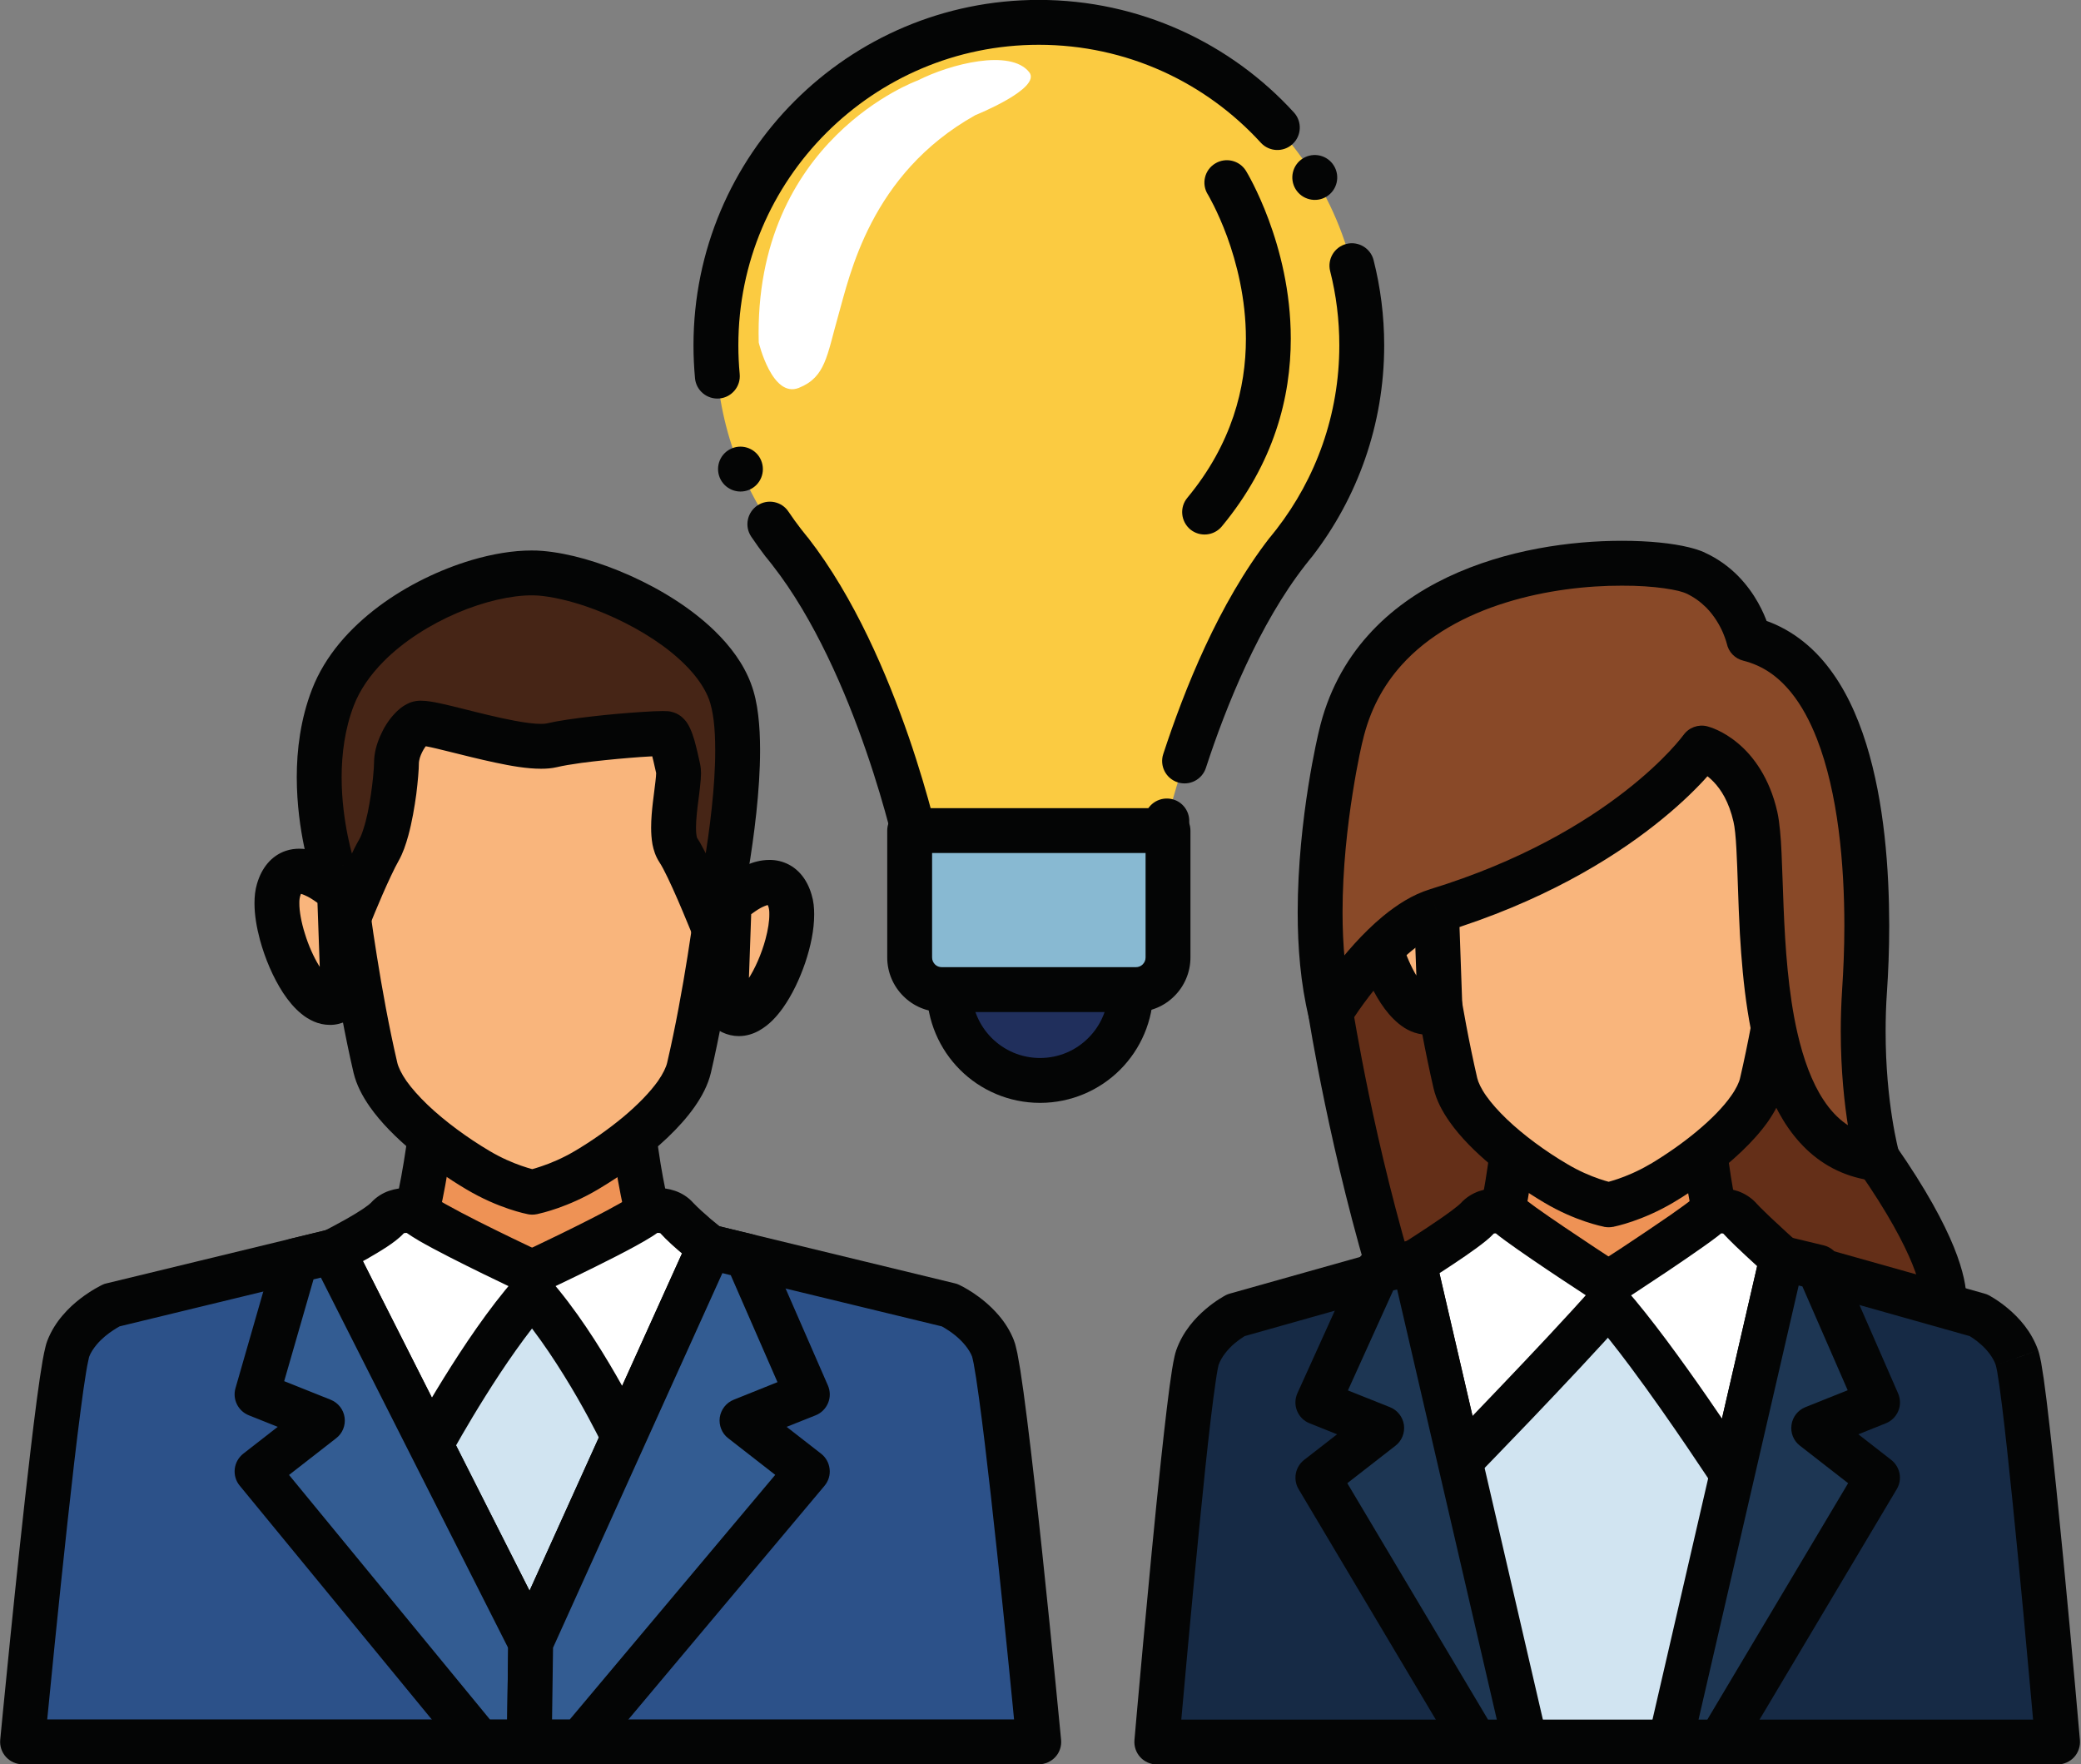 <?xml version="1.0" encoding="UTF-8"?><svg xmlns="http://www.w3.org/2000/svg" xmlns:xlink="http://www.w3.org/1999/xlink" height="196.6" preserveAspectRatio="xMidYMid meet" version="1.1" viewBox="96.7 114.3 231.9 196.6" width="231.9" zoomAndPan="magnify">
 <rect x="96.7" y="114.3" width="231.9" height="196.6" fill="#808080" stroke="none"/>
 <g id="surface1">
  <g><path d="m202.48 224.57c0 5.59 4.54 10.12 10.12 10.12 5.59 0 10.12-4.53 10.12-10.12 0-5.58-4.53-10.11-10.12-10.11-5.58 0-10.12 4.53-10.12 10.11" fill="#202f5c"/></g>
  <g><path d="m202.48 224.57h-2.5c0 3.48 1.42 6.65 3.7 8.93 2.27 2.27 5.44 3.69 8.92 3.69 3.47 0 6.65-1.42 8.92-3.69 2.28-2.28 3.7-5.45 3.7-8.93 0-3.47-1.42-6.64-3.7-8.92-2.27-2.27-5.45-3.69-8.92-3.69-6.97 0-12.62 5.65-12.62 12.61h5c0-2.11 0.85-4 2.23-5.38 1.39-1.38 3.28-2.23 5.39-2.23s4 0.85 5.38 2.23c1.39 1.38 2.23 3.27 2.23 5.38s-0.84 4-2.23 5.39c-1.38 1.38-3.27 2.23-5.38 2.23s-4-0.85-5.39-2.23c-1.38-1.39-2.23-3.28-2.23-5.39h-2.5" fill="#040505"/></g>
  <g><path d="m212.46 116.79c-19.87 0-35.98 16.11-35.98 35.99 0 8.29 2.81 15.93 7.52 22.02 0.25 0.32 0.5 0.64 0.77 0.95 9.85 12.65 14.27 33.43 14.27 33.43h26.85s4.43-20.78 14.27-33.43c0.27-0.31 0.52-0.63 0.77-0.95 4.71-6.09 7.52-13.73 7.52-22.02 0-19.88-16.11-35.99-35.99-35.99" fill="#fbcb41"/></g>
  <g><path d="m176.91 167.53c0.53 1.27 1.99 1.88 3.27 1.35 1.27-0.53 1.87-1.99 1.34-3.27-0.52-1.27-1.99-1.88-3.26-1.35-1.28 0.53-1.88 1.99-1.35 3.27zm3.5 6.56c0.51 0.76 1.05 1.51 1.61 2.24 0.24 0.3 0.52 0.53 0.86 0.71l1.12-2.24-1.97 1.53c0.26 0.33 0.53 0.68 0.82 1.03l1.92-1.61-1.98 1.54c4.65 5.94 8.16 14.1 10.44 20.73 1.15 3.32 1.99 6.26 2.55 8.36 0.27 1.04 0.48 1.88 0.61 2.46 0.07 0.28 0.12 0.5 0.16 0.65l0.03 0.16 0.01 0.05c0.25 1.15 1.27 1.98 2.45 1.98h19.63c1.38 0 2.5-1.12 2.5-2.5s-1.12-2.5-2.5-2.5h-19.63v2.5l2.44-0.52c-0.01-0.07-1.14-5.35-3.52-12.27-2.4-6.91-6.01-15.47-11.22-22.18l-0.06-0.06c-0.23-0.28-0.46-0.58-0.7-0.88-0.24-0.31-0.52-0.54-0.86-0.71l-1.12 2.24 1.98-1.53c-0.5-0.64-0.96-1.29-1.41-1.95-0.76-1.16-2.32-1.46-3.46-0.7-1.15 0.77-1.47 2.32-0.7 3.47zm48.73 32.33c0.36-1.34-0.44-2.71-1.77-3.06-1.34-0.35-2.71 0.44-3.06 1.78-0.35 1.33 0.44 2.7 1.78 3.06 1.33 0.35 2.7-0.45 3.05-1.78zm1.94-6.55c2.25-6.91 5.97-16.07 11.06-22.58l-1.98-1.54 1.93 1.6c0.28-0.34 0.55-0.68 0.81-1.02l-1.97-1.53 1.12 2.24c0.34-0.18 0.63-0.41 0.86-0.71 5.04-6.51 8.04-14.69 8.04-23.55 0-3.27-0.41-6.45-1.18-9.49-0.33-1.33-1.7-2.15-3.03-1.81-1.34 0.34-2.15 1.7-1.81 3.04 0.67 2.64 1.02 5.41 1.02 8.26 0 7.72-2.61 14.82-7 20.49l1.98 1.53-1.12-2.24c-0.34 0.17-0.62 0.4-0.86 0.71-0.23 0.3-0.47 0.6-0.71 0.89l-0.05 0.05c-5.7 7.35-9.5 16.91-11.86 24.11-0.43 1.31 0.28 2.72 1.6 3.15 1.31 0.43 2.72-0.29 3.15-1.6zm14.27-67.1c-0.72-1.18-2.26-1.55-3.44-0.83s-1.55 2.26-0.83 3.44c0.72 1.17 2.26 1.55 3.44 0.83s1.55-2.26 0.83-3.44zm-4.46-5.94c-7.03-7.7-17.18-12.54-28.43-12.54-21.25 0-38.48 17.23-38.48 38.49 0 1.24 0.06 2.46 0.17 3.67 0.13 1.37 1.35 2.38 2.73 2.25 1.37-0.13 2.38-1.35 2.25-2.72-0.1-1.05-0.15-2.12-0.15-3.2 0-9.26 3.74-17.61 9.81-23.68 6.07-6.06 14.42-9.81 23.67-9.81 9.81 0 18.61 4.2 24.74 10.91 0.93 1.02 2.51 1.09 3.53 0.16s1.09-2.51 0.16-3.53" fill="#040505"/></g>
  <g><path d="m198.07 206.85v14.14c0 1.98 1.61 3.58 3.59 3.58h21.61c1.98 0 3.59-1.6 3.59-3.58v-14.14h-28.79" fill="#88b9d2"/></g>
  <g><path d="m198.07 206.85h-2.5v14.14c0 1.67 0.69 3.21 1.79 4.3 1.09 1.1 2.62 1.78 4.3 1.78h21.61c1.68 0 3.21-0.68 4.3-1.78 1.1-1.09 1.79-2.63 1.79-4.3v-14.14c0-0.66-0.27-1.3-0.74-1.77-0.46-0.46-1.1-0.73-1.76-0.73h-28.79c-0.66 0-1.3 0.27-1.77 0.73-0.46 0.47-0.73 1.11-0.73 1.77h2.5v2.5h26.29v11.64c0 0.31-0.12 0.56-0.32 0.77-0.2 0.2-0.46 0.31-0.77 0.31h-21.61c-0.31 0-0.57-0.11-0.77-0.31-0.2-0.21-0.32-0.46-0.32-0.77v-14.14h-2.5v2.5-2.5" fill="#040505"/></g>
  <g><path d="m198.98 123.26s-18.32 6.55-17.73 29.2c0 0 1.49 6.25 4.47 5.06s3.12-3.57 4.39-8.04c1.28-4.47 3.56-15.79 15.28-22.35 0 0 7.43-2.98 6-4.79-2.09-2.63-8.78-0.92-12.41 0.92" fill="#fff"/></g>
  <g><path d="m207.37 264.58c-1.21-3.15-4.85-4.85-4.85-4.85l-31.07-7.53-15.61 5.29-15.61-5.29-31.07 7.53s-3.64 1.7-4.85 4.85-5.095 43.81-5.095 43.81h113.26c-0.01 0-3.89-40.66-5.11-43.81" fill="#2c5189"/></g>
  <g><path d="m207.37 264.58l2.33-0.9c-0.43-1.11-1.04-2.04-1.7-2.81-0.98-1.15-2.05-1.97-2.89-2.53-0.84-0.55-1.45-0.84-1.54-0.88-0.16-0.08-0.29-0.12-0.46-0.16l-31.07-7.53c-0.47-0.11-0.95-0.09-1.4 0.07l-14.8 5.01-14.8-5.01c-0.45-0.16-0.93-0.18-1.4-0.07l-31.06 7.53c-0.18 0.04-0.31 0.08-0.47 0.16-0.11 0.06-1.16 0.55-2.44 1.53-0.64 0.49-1.34 1.11-1.99 1.88-0.66 0.77-1.27 1.7-1.7 2.81-0.1 0.26-0.16 0.46-0.21 0.69-0.11 0.43-0.21 0.93-0.32 1.53-0.39 2.24-0.87 5.94-1.38 10.31-1.543 13.07-3.343 31.93-3.343 31.94-0.067 0.71 0.164 1.4 0.636 1.92 0.477 0.52 1.145 0.82 1.852 0.82h113.26c0.69 0 1.36-0.3 1.84-0.82 0.47-0.52 0.7-1.21 0.63-1.92 0 0-0.97-10.17-2.09-20.74-0.56-5.29-1.16-10.68-1.7-14.96-0.27-2.15-0.52-4.01-0.75-5.47-0.12-0.73-0.23-1.36-0.33-1.88-0.06-0.27-0.11-0.51-0.17-0.73-0.05-0.23-0.11-0.44-0.21-0.69l-2.33 0.9-2.33 0.9 0.47-0.19-0.48 0.17 0.01 0.02 0.47-0.19-0.48 0.17c0.01 0.01 0.09 0.34 0.18 0.78 0.16 0.85 0.37 2.19 0.59 3.83 0.8 5.8 1.85 15.46 2.69 23.64 0.42 4.1 0.8 7.83 1.06 10.53 0.13 1.36 0.24 2.45 0.31 3.21 0.08 0.76 0.12 1.18 0.12 1.18l2.49-0.24v-2.5h-113.26l0.005 2.5 2.485 0.24s0.07-0.63 0.17-1.75c0.38-3.91 1.35-13.73 2.35-22.9 0.5-4.59 1.01-9.01 1.46-12.44 0.22-1.72 0.43-3.18 0.61-4.27 0.09-0.55 0.17-1 0.25-1.33 0.03-0.16 0.06-0.3 0.08-0.38l0.03-0.09v-0.01l-0.54-0.19 0.53 0.21 0.01-0.02-0.54-0.19 0.53 0.21c0.18-0.47 0.48-0.93 0.85-1.37 0.55-0.66 1.27-1.22 1.84-1.59 0.28-0.19 0.53-0.33 0.69-0.42l0.18-0.1 0.03-0.01v-0.01l-0.66-1.39 0.65 1.4 0.01-0.01-0.66-1.39 0.65 1.4-1.06-2.26 0.59 2.43 30.37-7.36 14.92 5.06c0.51 0.17 1.08 0.17 1.6 0l14.92-5.06 30.37 7.36 0.59-2.43-1.06 2.26 0.05-0.11-0.05 0.11 0.05-0.11-0.05 0.11c0.09 0.04 0.86 0.44 1.66 1.08 0.81 0.65 1.59 1.54 1.92 2.41l2.33-0.9" fill="#040505"/></g>
  <g><path d="m133.8 253.76l22.04 43.59 19.93-44.1-19.78 4.29-22.19-3.78" fill="#d1e4f1"/></g>
  <g><path d="m133.8 253.76l-2.23 1.13 22.04 43.59c0.43 0.86 1.32 1.39 2.28 1.37 0.97-0.03 1.83-0.59 2.23-1.47l19.93-44.1c0.38-0.86 0.25-1.87-0.34-2.6s-1.55-1.07-2.47-0.88l-19.31 4.2-21.71-3.7c-0.93-0.16-1.87 0.22-2.43 0.98-0.56 0.75-0.65 1.77-0.22 2.61l2.23-1.13-0.42 2.47 22.19 3.78c0.31 0.05 0.64 0.04 0.95-0.03l14.93-3.23-15.74 34.8-19.68-38.92-2.23 1.13-0.42 2.47 0.42-2.47" fill="#040505"/></g>
  <g><path d="m155.99 256.09l13.82-4.13c-2.17-3.76-3.62-21.48-3.62-21.48l-10.2 3.76-10.2-3.76s-1.45 17.72-3.61 21.48l13.81 4.13" fill="#ee9255"/></g>
  <g><path d="m155.99 256.09l0.72 2.39 13.82-4.12c0.73-0.22 1.32-0.76 1.6-1.48 0.29-0.71 0.23-1.5-0.15-2.17-0.1-0.16-0.34-0.72-0.55-1.46-0.38-1.3-0.77-3.19-1.11-5.24-0.5-3.07-0.92-6.53-1.2-9.19-0.14-1.34-0.25-2.47-0.32-3.28-0.04-0.4-0.07-0.72-0.09-0.93-0.01-0.22-0.03-0.33-0.03-0.33-0.06-0.79-0.48-1.49-1.14-1.91s-1.48-0.51-2.21-0.24l-9.34 3.45-9.34-3.45c-0.73-0.27-1.54-0.18-2.2 0.24-0.67 0.42-1.09 1.12-1.15 1.91 0 0-0.01 0.06-0.02 0.19-0.08 0.96-0.47 5.37-1.08 9.93-0.31 2.28-0.68 4.6-1.08 6.51-0.19 0.95-0.41 1.81-0.61 2.48-0.19 0.67-0.41 1.17-0.5 1.32-0.39 0.67-0.44 1.46-0.16 2.17 0.29 0.72 0.87 1.26 1.61 1.48l13.81 4.12c0.23 0.07 0.49 0.11 0.72 0.11 0.24 0 0.49-0.04 0.72-0.11l-0.72-2.39v-2.5 2.5l0.72-2.4-13.82-4.13-0.71 2.4 2.16 1.25c0.45-0.78 0.73-1.6 1.01-2.55 0.49-1.65 0.88-3.68 1.24-5.84 1.07-6.45 1.69-14.1 1.69-14.14l-2.49-0.2-0.86 2.34 10.19 3.77c0.57 0.2 1.17 0.2 1.74 0l10.2-3.77-0.87-2.34-2.49 0.2c0 0.03 0.37 4.48 1.01 9.45 0.32 2.48 0.71 5.1 1.17 7.38 0.23 1.14 0.48 2.2 0.75 3.15 0.28 0.95 0.57 1.77 1.01 2.55l2.17-1.25-0.72-2.4-13.81 4.13 0.71 2.4v-2.5 2.5" fill="#040505"/></g>
  <g><path d="m156.01 186.02c-18.45-0.08-22.06 15.94-20.85 27.59 0.23 2.17 1.5 11.6 3.38 19.66 0.86 3.74 6.26 8.34 11.4 11.41 3.23 1.92 6.06 2.46 6.06 2.46h0.01c0.01 0 2.84-0.54 6.07-2.46 5.14-3.07 10.53-7.67 11.4-11.41 1.88-8.06 3.15-17.49 3.38-19.66 1.21-11.65-3.62-26.62-20.85-27.59" fill="#f9b57c"/></g>
  <g><path d="m156.01 186.02l0.01-2.5h-0.16c-4.38 0-8.13 0.86-11.23 2.39-2.33 1.16-4.29 2.7-5.88 4.47-2.39 2.67-3.96 5.85-4.94 9.14-0.97 3.31-1.36 6.74-1.36 10.02 0 1.48 0.08 2.94 0.23 4.33 0.12 1.17 0.49 4.08 1.08 7.76 0.59 3.67 1.38 8.09 2.34 12.21 0.33 1.37 0.99 2.61 1.82 3.8 1.25 1.77 2.92 3.43 4.78 4.99 1.87 1.55 3.92 2.98 5.96 4.19 3.61 2.15 6.69 2.74 6.88 2.78l0.46-2.46-0.6 2.43c0.75 0.19 1.54 0.02 2.15-0.46 0.6-0.47 0.96-1.2 0.96-1.97h-2.5l0.31 2.48 0.23-0.03c0.53-0.12 3.44-0.77 6.81-2.77 2.71-1.61 5.47-3.61 7.75-5.78 1.14-1.09 2.16-2.22 2.99-3.4 0.83-1.19 1.49-2.43 1.82-3.8 0.96-4.12 1.75-8.54 2.34-12.21 0.59-3.68 0.96-6.59 1.08-7.76 0.13-1.2 0.19-2.43 0.19-3.67 0-2.95-0.36-6-1.18-8.95-1.23-4.43-3.51-8.7-7.18-11.96-3.66-3.26-8.7-5.42-15.02-5.77h-0.13l-0.01 2.5-0.14 2.5c3.58 0.2 6.46 1.05 8.82 2.31 3.52 1.9 5.93 4.76 7.53 8.18s2.32 7.38 2.31 11.19c0 1.07-0.05 2.12-0.16 3.15-0.1 1.01-0.48 3.9-1.05 7.49-0.57 3.6-1.35 7.92-2.27 11.86-0.11 0.49-0.45 1.23-1.03 2.06-0.88 1.24-2.27 2.67-3.9 4.03-1.63 1.35-3.5 2.66-5.32 3.74-1.43 0.85-2.78 1.4-3.77 1.73-0.49 0.17-0.88 0.28-1.14 0.35-0.14 0.03-0.23 0.05-0.29 0.07l-0.06 0.01 0.23 1.19-0.23-1.19 0.23 1.19-0.23-1.19 0.4 2.09-0.39-2.09h-0.01l0.4 2.09-0.39-2.09 0.45 2.38-0.44-2.39-0.01 0.01 0.45 2.38-0.44-2.39 0.45 2.46-0.43-2.46h-0.02l0.45 2.46-0.43-2.46 0.43 2.46-0.4-2.46h-0.03l0.43 2.46-0.4-2.46 0.4 2.46-0.31-2.48-0.09 0.02 0.4 2.46-0.31-2.48c-1.25 0.16-2.19 1.22-2.19 2.48h2.5l0.61-2.42h-0.01l-0.14-0.03-0.03 0.16 0.04-0.16h-0.01l-0.03 0.16 0.04-0.16c-0.15-0.03-2.59-0.56-5.26-2.16-2.43-1.44-4.94-3.28-6.86-5.11-0.96-0.92-1.77-1.83-2.36-2.66-0.58-0.83-0.92-1.57-1.03-2.06-0.92-3.94-1.7-8.26-2.27-11.86-0.58-3.59-0.95-6.48-1.05-7.49-0.13-1.23-0.2-2.51-0.2-3.81 0-2.56 0.27-5.2 0.91-7.68 0.46-1.86 1.14-3.62 2.03-5.21 1.34-2.39 3.14-4.37 5.61-5.8 2.47-1.42 5.65-2.33 9.86-2.33h0.14l0.01-2.5-0.14 2.5 0.14-2.5" fill="#040505"/></g>
  <g><path d="m134.54 213.71s-5.34-5.1-6.8-0.25c-1.2 4 3.74 15.58 7.21 11.79l-0.41-11.54" fill="#f9b57c"/></g>
  <g><path d="m134.54 213.71l1.72-1.81c-0.06-0.06-0.75-0.72-1.8-1.44-0.53-0.35-1.15-0.72-1.87-1.03-0.72-0.3-1.55-0.56-2.54-0.56-0.46 0-0.97 0.06-1.48 0.23-0.77 0.25-1.51 0.75-2.05 1.4-0.55 0.65-0.92 1.41-1.17 2.25v-0.01c-0.22 0.74-0.29 1.47-0.29 2.2 0 1.33 0.24 2.7 0.61 4.09 0.57 2.08 1.45 4.17 2.59 5.92 0.58 0.87 1.22 1.66 2.03 2.32 0.4 0.33 0.85 0.62 1.38 0.85 0.52 0.23 1.13 0.38 1.79 0.38 0.63 0.01 1.28-0.15 1.86-0.43 0.57-0.28 1.06-0.68 1.47-1.12 0.44-0.49 0.68-1.13 0.66-1.79l-0.41-11.54c-0.03-0.65-0.31-1.27-0.78-1.72l-1.72 1.81-2.5 0.09 0.41 11.54 2.5-0.09-1.84-1.69-0.05 0.05 0.27 0.36-0.15-0.42-0.12 0.06 0.27 0.36-0.15-0.42 0.28 0.76v-0.81l-0.28 0.05 0.28 0.76v-0.81 0.62l0.17-0.6-0.17-0.02v0.62l0.17-0.6-0.05 0.17 0.07-0.16-0.02-0.01-0.05 0.17 0.07-0.16c-0.01 0-0.12-0.06-0.28-0.2-0.29-0.25-0.71-0.76-1.11-1.41-0.61-0.99-1.19-2.29-1.58-3.58-0.41-1.28-0.63-2.56-0.62-3.4-0.01-0.38 0.05-0.66 0.08-0.76 0.06-0.22 0.13-0.36 0.16-0.41l0.03-0.04-0.32-0.28 0.16 0.39 0.16-0.11-0.32-0.28 0.16 0.39-0.18-0.44 0.08 0.46 0.1-0.02-0.18-0.44 0.08 0.46-0.04-0.23 0.02 0.24 0.02-0.01-0.04-0.23 0.02 0.24c0.03-0.01 0.27 0.03 0.58 0.17 0.48 0.19 1.07 0.58 1.51 0.91 0.22 0.17 0.4 0.32 0.52 0.43l0.13 0.11 0.02 0.03h0.01l0.91-0.97-0.92 0.97h0.01l0.91-0.97-0.92 0.97 1.73-1.81-2.5 0.09 2.5-0.09" fill="#040505"/></g>
  <g><path d="m177.96 214.96s5.34-5.1 6.79-0.25c1.2 4-3.73 15.57-7.21 11.79l0.42-11.54" fill="#f9b57c"/></g>
  <g><path d="m177.96 214.96l1.72 1.81-0.74-0.78 0.74 0.78-0.74-0.78 0.74 0.78c0-0.01 0.55-0.51 1.22-0.95 0.33-0.23 0.69-0.43 0.99-0.55 0.3-0.13 0.52-0.16 0.55-0.15l0.03-0.45-0.29 0.33 0.26 0.12 0.03-0.45-0.29 0.33 0.16-0.19-0.18 0.17 0.02 0.02 0.16-0.19-0.18 0.17 0.04-0.03-0.04 0.03 0.04-0.03-0.04 0.03c0.01 0 0.1 0.13 0.2 0.45 0.03 0.09 0.08 0.37 0.07 0.76 0.01 0.7-0.14 1.72-0.43 2.78-0.43 1.6-1.18 3.32-1.95 4.47-0.37 0.58-0.75 1-1 1.2-0.12 0.1-0.2 0.14-0.21 0.14l0.1 0.23-0.05-0.24-0.05 0.01 0.1 0.23-0.05-0.24 0.14 0.65v-0.67l-0.14 0.02 0.14 0.65v-0.67 0.77l0.35-0.69c-0.08-0.04-0.23-0.08-0.35-0.08v0.77l0.35-0.69-0.15 0.3 0.2-0.27-0.05-0.03-0.15 0.3 0.2-0.27-0.04-0.05-1.85 1.69 2.5 0.09 0.41-11.54-2.49-0.09 1.72 1.81-1.72-1.81-2.5-0.09-0.42 11.54c-0.02 0.66 0.21 1.3 0.66 1.78 0.41 0.45 0.9 0.85 1.47 1.13 0.58 0.28 1.23 0.43 1.86 0.43 0.88 0 1.66-0.27 2.29-0.63 1.12-0.64 1.91-1.52 2.62-2.5 1.04-1.47 1.87-3.23 2.49-5.04 0.61-1.82 1-3.66 1-5.39 0-0.73-0.06-1.45-0.29-2.2-0.16-0.56-0.38-1.08-0.67-1.56-0.43-0.72-1.06-1.36-1.79-1.75-0.74-0.41-1.54-0.57-2.24-0.56-0.99 0-1.82 0.26-2.54 0.56-1.07 0.46-1.94 1.06-2.58 1.55s-1.04 0.87-1.09 0.92c-0.47 0.44-0.75 1.07-0.77 1.72l2.5 0.09" fill="#040505"/></g>
  <g><path d="m155.99 256.09s-11.68-5.47-12.87-6.74c0 0-2.03-0.67-3.25 0.67-1.22 1.33-6.07 3.74-6.07 3.74l10.89 21.54s5.74-10.6 11.3-16.91v-2.3" fill="#fff"/></g>
  <g><path d="m155.99 256.09l1.06-2.27s-0.18-0.08-0.5-0.23c-1.11-0.53-3.93-1.87-6.57-3.2-1.32-0.67-2.6-1.34-3.58-1.89-0.49-0.27-0.9-0.52-1.19-0.7-0.14-0.09-0.25-0.16-0.3-0.21l-0.03-0.02h-0.01l-0.77 0.86 0.85-0.79-0.08-0.07-0.77 0.86 0.85-0.79c-0.29-0.31-0.65-0.53-1.05-0.67-0.16-0.04-0.87-0.28-1.95-0.29-0.54 0-1.18 0.07-1.88 0.31-0.69 0.23-1.44 0.67-2.05 1.35 0 0-0.12 0.11-0.29 0.25-0.32 0.25-0.82 0.58-1.36 0.91-0.82 0.5-1.76 1.02-2.48 1.4-0.35 0.19-0.66 0.35-0.87 0.46-0.11 0.05-0.19 0.09-0.25 0.12l-0.08 0.04c-0.6 0.3-1.05 0.82-1.26 1.45-0.21 0.64-0.16 1.32 0.14 1.92l10.89 21.54c0.42 0.83 1.26 1.36 2.2 1.37 0.93 0.01 1.79-0.49 2.23-1.31l0.06-0.11c0.31-0.56 1.79-3.24 3.83-6.49 2.03-3.25 4.64-7.07 7.09-9.85 0.4-0.45 0.62-1.04 0.62-1.65v-2.3c0-0.98-0.56-1.86-1.44-2.27l-1.06 2.27h-2.5v2.3h2.5l-1.88-1.65c-2.95 3.35-5.81 7.65-7.98 11.15s-3.62 6.19-3.64 6.22l2.2 1.19 2.23-1.13-10.89-21.54-2.23 1.13 1.11 2.24c0.02-0.01 1.27-0.63 2.7-1.43 0.71-0.41 1.48-0.86 2.18-1.32 0.35-0.23 0.69-0.47 1-0.71 0.32-0.25 0.62-0.51 0.93-0.84l-0.07-0.06 0.05 0.07 0.02-0.01-0.07-0.06 0.05 0.07-0.03-0.05 0.03 0.06v-0.01l-0.03-0.05 0.03 0.06 0.06-0.02 0.19-0.02c0.12 0 0.26 0.02 0.35 0.04l0.08 0.02 0.01-0.04-0.01 0.04 0.01-0.04-0.01 0.04 0.44-1.49-0.48 1.48 0.04 0.01 0.44-1.49-0.48 1.48 0.78-2.38-1.82 1.71c0.26 0.28 0.47 0.43 0.69 0.6 0.41 0.29 0.87 0.57 1.4 0.89 1.87 1.08 4.71 2.5 7.14 3.69 2.42 1.18 4.39 2.11 4.4 2.11l1.06-2.26h-2.5 2.5" fill="#040505"/></g>
  <g><path d="m155.99 256.09s11.69-5.47 12.87-6.74c0 0 2.04-0.67 3.25 0.67 1.22 1.33 3.66 3.23 3.66 3.23l-9.57 21.18s-4.64-9.73-10.21-16.04v-2.3" fill="#fff"/></g>
  <g><path d="m155.99 256.09l1.06 2.26c0.01-0.01 2.94-1.38 6.04-2.92 1.55-0.77 3.15-1.58 4.46-2.3 0.66-0.36 1.24-0.7 1.74-1.01 0.25-0.16 0.48-0.31 0.7-0.47s0.43-0.31 0.7-0.6l-1.83-1.7 0.78 2.38-0.48-1.48 0.44 1.49 0.04-0.01-0.48-1.48 0.44 1.49-0.03-0.1 0.03 0.1-0.03-0.1 0.03 0.1c0.02-0.01 0.24-0.06 0.43-0.06 0.12 0 0.22 0.02 0.25 0.03l0.01 0.01 0.03-0.06-0.05 0.04 0.02 0.02 0.03-0.06-0.05 0.04c0.76 0.84 1.71 1.67 2.52 2.35 0.8 0.67 1.43 1.16 1.44 1.17l1.54-1.97-2.28-1.03-9.57 21.17 2.28 1.04 2.25-1.08c-0.01-0.04-1.2-2.53-3.1-5.82-1.91-3.31-4.51-7.42-7.48-10.79l-1.88 1.65h2.5v-2.3h-2.5l1.06 2.26-1.06-2.26h-2.5v2.3c0 0.61 0.22 1.2 0.63 1.65 2.59 2.94 5.09 6.85 6.9 9.98 0.9 1.57 1.64 2.95 2.14 3.93 0.26 0.5 0.46 0.89 0.59 1.16 0.06 0.13 0.11 0.23 0.15 0.3l0.03 0.07 0.01 0.02c0.42 0.88 1.31 1.43 2.29 1.43 0.97-0.02 1.84-0.59 2.25-1.48l9.57-21.17c0.47-1.05 0.16-2.3-0.75-3.01l-0.02-0.01c-0.12-0.1-0.72-0.57-1.41-1.15-0.69-0.59-1.48-1.31-1.91-1.77-0.6-0.68-1.36-1.12-2.05-1.35-0.7-0.24-1.34-0.31-1.88-0.31-1.08 0.01-1.79 0.25-1.94 0.29-0.41 0.14-0.77 0.36-1.05 0.67l0.67 0.63-0.6-0.71-0.07 0.08 0.67 0.63-0.6-0.71c0 0.01-0.09 0.07-0.22 0.16-0.24 0.17-0.64 0.41-1.13 0.68-1.71 0.98-4.45 2.35-6.72 3.46-1.14 0.55-2.17 1.04-2.91 1.4-0.37 0.17-0.67 0.31-0.88 0.41s-0.32 0.15-0.32 0.15c-0.88 0.41-1.44 1.29-1.44 2.27h2.5" fill="#040505"/></g>
  <g><path d="m129.63 254.77l-4.28 14.91 7.28 2.91-7.28 5.66 24.76 30.14h5.58l0.15-11.04-22.04-43.59-4.17 1.01" fill="#335c92"/></g>
  <g><path d="m129.63 254.77l-2.4-0.69-4.29 14.91c-0.35 1.23 0.29 2.53 1.48 3.01l3.23 1.29-3.84 2.99c-0.53 0.42-0.87 1.02-0.95 1.7-0.07 0.67 0.12 1.34 0.55 1.86l24.76 30.14c0.48 0.58 1.18 0.91 1.94 0.91h5.58c1.36 0 2.48-1.1 2.5-2.46l0.15-11.05c0-0.41-0.09-0.79-0.27-1.16l-22.04-43.59c-0.52-1.04-1.69-1.57-2.82-1.3l-4.17 1.01c-0.87 0.21-1.56 0.87-1.81 1.74l2.4 0.69 0.59 2.43 2.24-0.54 20.87 41.27-0.11 7.96h-1.93l-22.38-27.24 5.25-4.09c0.71-0.54 1.07-1.44 0.94-2.32-0.12-0.88-0.72-1.64-1.55-1.97l-5.18-2.07 3.67-12.74-2.41-0.69 0.59 2.43-0.59-2.43" fill="#040505"/></g>
  <g><path d="m179.94 254.26l6.73 15.42-7.28 2.91 7.28 5.66-25.31 30.14h-5.67l0.15-11.04 19.93-44.1 4.17 1.01" fill="#335c92"/></g>
  <g><path d="m179.94 254.26l-2.3 1 5.7 13.05-4.88 1.96c-0.83 0.33-1.42 1.09-1.55 1.97-0.12 0.88 0.23 1.78 0.94 2.32l5.24 4.08-22.89 27.25h-1.98l0.11-7.99 18.87-41.74 2.15 0.53 0.59-2.43-2.3 1 2.3-1 0.59-2.43-4.17-1.01c-1.17-0.28-2.38 0.3-2.87 1.4l-19.93 44.1c-0.14 0.32-0.22 0.64-0.22 0.99l-0.15 11.05c-0.01 0.66 0.25 1.31 0.72 1.78 0.47 0.48 1.11 0.75 1.78 0.75h5.67c0.75 0 1.44-0.32 1.92-0.89l25.3-30.14c0.44-0.52 0.65-1.2 0.57-1.87-0.07-0.67-0.41-1.29-0.95-1.71l-3.84-2.99 3.24-1.29c0.63-0.25 1.12-0.75 1.38-1.37 0.26-0.63 0.25-1.33-0.02-1.95l-6.73-15.42c-0.32-0.72-0.94-1.25-1.7-1.43l-0.59 2.43" fill="#040505"/></g>
  <g><path d="m133.8 211.08l1.74 5.5s2.1-5.31 3.4-7.58c1.29-2.27 1.94-8.09 1.94-9.71s1.3-3.88 2.43-4.37c1.13-0.48 11.49 3.24 14.88 2.43 3.4-0.81 12.3-1.46 12.79-1.3 0.48 0.16 0.97 2.43 1.29 3.89 0.33 1.45-1.29 7.12 0 9.06 1.3 1.94 4.03 8.86 4.03 8.86s4.41-19.38 1.75-26.5-14.35-12.62-21.08-13.18c-6.9-0.58-19.73 4.93-23.17 13.83s0 19.07 0 19.07" fill="#462516"/></g>
  <g><path d="m133.8 211.08l-2.39 0.76 1.74 5.5c0.32 1 1.24 1.7 2.3 1.74 1.05 0.04 2.02-0.59 2.41-1.58 0 0 0.03-0.07 0.09-0.22 0.2-0.51 0.74-1.83 1.36-3.26 0.31-0.71 0.64-1.45 0.96-2.12 0.31-0.66 0.61-1.26 0.84-1.66 0.5-0.89 0.81-1.82 1.09-2.83 0.41-1.5 0.69-3.15 0.89-4.61 0.09-0.73 0.16-1.41 0.21-2 0.05-0.6 0.08-1.09 0.08-1.51 0-0.07 0.03-0.29 0.11-0.56 0.12-0.39 0.36-0.87 0.59-1.19 0.12-0.16 0.23-0.29 0.29-0.35l0.04-0.03-0.36-0.51 0.24 0.57 0.12-0.06-0.36-0.51 0.24 0.57-0.78-1.83 0.27 1.97c0.1-0.01 0.26-0.04 0.51-0.14l-0.78-1.83 0.27 1.97-0.16-1.17v1.19c0.02 0 0.06 0 0.16-0.02l-0.16-1.17v1.19-0.17l-0.01 0.17h0.01v-0.17l-0.01 0.17c0.03 0 0.29 0.02 0.63 0.09 0.6 0.11 1.49 0.33 2.5 0.58 1.53 0.38 3.34 0.84 5.13 1.22s3.53 0.69 5.13 0.69c0.59 0 1.16-0.04 1.77-0.18 0.62-0.15 1.61-0.32 2.71-0.47 1.67-0.22 3.64-0.42 5.35-0.56 0.86-0.07 1.65-0.13 2.3-0.16 0.65-0.04 1.17-0.06 1.43-0.06h0.1 0.02l0.05-0.98-0.11 0.97 0.06 0.01 0.05-0.98-0.11 0.97 0.25-2.15-0.67 2.06c0.27 0.09 0.35 0.08 0.42 0.09l0.25-2.15-0.67 2.06h-0.01l0.7-2.11-1.44 1.69c0.15 0.13 0.38 0.29 0.74 0.42l0.7-2.11-1.44 1.69 1.08-1.27-1.45 0.85c0.03 0.05 0.09 0.18 0.37 0.42l1.08-1.27-1.45 0.85 0.33-0.2-0.34 0.17 0.01 0.03 0.33-0.2-0.34 0.17c0 0.02 0.07 0.17 0.13 0.37 0.21 0.63 0.44 1.71 0.63 2.55v-0.01l0.73-0.16-0.75 0.07 0.02 0.09 0.73-0.16-0.75 0.07 0.01 0.08c0 0.16-0.03 0.51-0.08 0.93-0.07 0.65-0.19 1.47-0.29 2.35s-0.19 1.83-0.19 2.78c0 0.61 0.04 1.23 0.15 1.87 0.13 0.64 0.33 1.31 0.78 2 0.09 0.13 0.24 0.39 0.42 0.72 0.62 1.17 1.49 3.13 2.17 4.75 0.34 0.81 0.64 1.54 0.86 2.07 0.1 0.27 0.19 0.48 0.25 0.62 0.06 0.15 0.09 0.23 0.09 0.23 0.4 1.02 1.42 1.66 2.51 1.58 1.1-0.09 2.01-0.88 2.25-1.95 0.01-0.03 0.67-2.93 1.33-6.93s1.33-9.08 1.33-13.59c0-1.37-0.06-2.68-0.21-3.92s-0.39-2.4-0.8-3.48v-0.01c-0.84-2.24-2.31-4.19-4.07-5.9-2.65-2.56-6.01-4.62-9.4-6.14-3.4-1.52-6.81-2.5-9.74-2.75-0.41-0.04-0.82-0.05-1.24-0.05-2.08 0-4.35 0.38-6.69 1.07-3.51 1.05-7.17 2.79-10.37 5.18-3.19 2.4-5.95 5.45-7.41 9.22-1.29 3.34-1.7 6.75-1.7 9.8 0.01 6.1 1.62 10.82 1.66 10.97l2.37-0.8-2.39 0.76 2.39-0.76 2.37-0.8-0.16 0.06 0.16-0.06-0.16 0.06 0.16-0.06c-0.05-0.12-1.4-4.33-1.4-9.37 0-2.6 0.36-5.41 1.36-8 0.67-1.73 1.81-3.38 3.3-4.89 2.22-2.25 5.21-4.14 8.24-5.43 3.01-1.29 6.08-1.96 8.27-1.95 0.29 0 0.57 0.01 0.83 0.03 1.4 0.12 3.23 0.52 5.16 1.17 2.89 0.98 6.03 2.53 8.59 4.39 1.27 0.93 2.4 1.93 3.29 2.96 0.89 1.02 1.53 2.06 1.9 3.04 0.21 0.57 0.4 1.38 0.52 2.36 0.12 0.96 0.17 2.09 0.17 3.3 0.01 4.02-0.62 8.93-1.26 12.77-0.32 1.93-0.64 3.6-0.88 4.79-0.12 0.59-0.22 1.05-0.29 1.37-0.03 0.16-0.06 0.29-0.08 0.37l-0.03 0.12 2.44 0.55 2.33-0.92c-0.01-0.01-0.7-1.76-1.56-3.77-0.43-1-0.91-2.07-1.37-3.04-0.22-0.49-0.45-0.95-0.68-1.36-0.22-0.43-0.43-0.8-0.67-1.16l-0.39 0.26 0.42-0.21-0.03-0.05-0.39 0.26 0.42-0.21-0.09 0.04 0.09-0.04-0.09 0.04 0.09-0.04c-0.02 0-0.13-0.48-0.12-1.14 0-0.84 0.12-1.94 0.26-3 0.07-0.54 0.14-1.07 0.19-1.57 0.06-0.51 0.1-0.99 0.11-1.49-0.01-0.32-0.02-0.64-0.11-1.06-0.16-0.73-0.37-1.69-0.62-2.59-0.14-0.45-0.27-0.88-0.48-1.33-0.11-0.23-0.23-0.48-0.45-0.78-0.12-0.15-0.26-0.31-0.47-0.5-0.21-0.17-0.51-0.38-0.92-0.52h-0.02c-0.27-0.09-0.39-0.1-0.5-0.12-0.16-0.02-0.27-0.02-0.37-0.02-0.11-0.01-0.21-0.01-0.32-0.01-0.58 0-1.41 0.04-2.46 0.11-1.55 0.1-3.53 0.27-5.43 0.49-1.91 0.22-3.71 0.47-5.06 0.78h0.01c-0.07 0.02-0.3 0.05-0.62 0.05-0.7 0.01-1.8-0.13-3-0.36-1.82-0.34-3.92-0.87-5.75-1.33-0.91-0.23-1.77-0.44-2.52-0.6-0.37-0.08-0.73-0.15-1.07-0.2s-0.66-0.09-1.04-0.09c-0.16 0-0.32 0-0.53 0.03-0.2 0.03-0.45 0.08-0.77 0.21-0.77 0.34-1.27 0.79-1.71 1.27-0.66 0.72-1.16 1.54-1.55 2.44s-0.67 1.86-0.68 2.96c0 0.25-0.03 0.88-0.11 1.63-0.11 1.13-0.32 2.6-0.59 3.92-0.14 0.66-0.3 1.29-0.47 1.8-0.16 0.52-0.33 0.93-0.44 1.12-0.39 0.67-0.78 1.47-1.18 2.33-1.18 2.54-2.37 5.55-2.38 5.57l2.33 0.92 2.38-0.75-1.74-5.5-0.01-0.05-2.37 0.8" fill="#040505"/></g>
  <g><path d="m244.98 227.09s2.43 15.5 7.3 31.19c4.86 15.63 40.79 9.92 40.79 9.92l15.53-5.03 4.66-3.42s1.33-3.9-7.33-16.34c-6.7-9.62-13.18-33.6-13.18-33.6l-42.39 6.51-5.38 10.77" fill="#642f18"/></g>
  <g><path d="m244.98 227.09l-2.47 0.38c0.01 0.07 2.44 15.65 7.38 31.55 0.86 2.77 2.56 5.03 4.66 6.72 3.18 2.55 7.24 3.98 11.49 4.85 4.26 0.86 8.75 1.12 12.85 1.12 7.99 0 14.49-1.03 14.57-1.05 0.15-0.02 0.24-0.04 0.38-0.09l15.53-5.02c0.27-0.09 0.49-0.2 0.71-0.37l4.66-3.42c0.41-0.3 0.72-0.72 0.88-1.21 0.1-0.27 0.21-0.77 0.21-1.51 0-1.2-0.29-3.04-1.4-5.79-1.12-2.74-3.06-6.4-6.45-11.27-1.51-2.16-3.13-5.36-4.64-8.87-2.27-5.27-4.32-11.28-5.8-15.95-0.74-2.34-1.34-4.35-1.75-5.77-0.2-0.7-0.36-1.27-0.47-1.65-0.05-0.19-0.09-0.33-0.12-0.43-0.02-0.1-0.04-0.15-0.04-0.15-0.33-1.23-1.53-2.01-2.79-1.82l-42.39 6.51c-0.8 0.12-1.49 0.63-1.86 1.35l-5.37 10.77c-0.24 0.46-0.32 0.98-0.24 1.5l2.47-0.38 2.24 1.11 4.8-9.61 41.11-6.3-0.38-2.48-2.41 0.66c0.01 0.03 1.64 6.07 4.12 13.34 1.25 3.64 2.7 7.6 4.29 11.28 1.59 3.69 3.29 7.1 5.13 9.75 3.23 4.64 4.98 8 5.92 10.3 0.93 2.29 1.03 3.51 1.03 3.9v0.13l-0.01 0.02 1.34 0.19-1.27-0.44c-0.05 0.16-0.07 0.25-0.07 0.25l1.34 0.19-1.27-0.44 2.37 0.81-1.48-2.02-4.33 3.19-15.15 4.9 0.77 2.38-0.39-2.47-0.06 0.01c-0.66 0.1-6.65 0.98-13.73 0.97-5.16 0.01-10.91-0.48-15.47-1.96-2.28-0.73-4.25-1.7-5.72-2.9-1.49-1.2-2.49-2.57-3.03-4.31-2.4-7.74-4.22-15.47-5.42-21.25-0.6-2.89-1.05-5.3-1.35-6.98-0.15-0.83-0.26-1.49-0.34-1.94-0.04-0.22-0.06-0.39-0.08-0.51-0.02-0.11-0.03-0.16-0.03-0.16l-2.47 0.39 2.24 1.11-2.24-1.11" fill="#040505"/></g>
  <g><path d="m321.47 265.59c-1.08-3.08-4.31-4.74-4.31-4.74l-26.11-7.35-15.25 5.16-15.25-5.16-26.12 7.35s-3.22 1.66-4.3 4.74c-1.08 3.09-4.52 42.82-4.52 42.82h100.37s-3.43-39.73-4.51-42.82" fill="#162a45"/></g>
  <g><path d="m321.47 265.59l2.36-0.82c-0.76-2.15-2.15-3.63-3.3-4.61s-2.1-1.47-2.22-1.54c-0.16-0.08-0.29-0.13-0.47-0.18l-26.11-7.35c-0.48-0.14-1.01-0.12-1.48 0.04l-14.45 4.89-14.45-4.89c-0.47-0.16-1-0.18-1.48-0.04l-26.11 7.35c-0.18 0.05-0.31 0.1-0.47 0.18-0.11 0.07-1.07 0.56-2.22 1.54s-2.54 2.46-3.3 4.61c-0.08 0.24-0.13 0.44-0.18 0.66-0.1 0.41-0.18 0.9-0.28 1.48-0.35 2.19-0.77 5.8-1.23 10.07-1.36 12.77-2.96 31.2-2.96 31.22-0.06 0.69 0.18 1.39 0.65 1.9s1.15 0.81 1.84 0.81h100.37c0.7 0 1.38-0.3 1.85-0.81s0.71-1.21 0.65-1.91c0 0-0.86-9.94-1.86-20.27-0.5-5.17-1.03-10.44-1.51-14.62-0.23-2.09-0.46-3.91-0.66-5.34-0.11-0.71-0.2-1.32-0.29-1.83-0.05-0.25-0.1-0.49-0.15-0.7-0.05-0.22-0.1-0.42-0.18-0.66l-4.72 1.65 0.39-0.14-0.4 0.12 0.01 0.02 0.39-0.14-0.4 0.12c0.01 0.03 0.09 0.35 0.17 0.78 0.14 0.83 0.33 2.14 0.53 3.76 0.7 5.67 1.63 15.11 2.38 23.11 0.37 4 0.7 7.65 0.94 10.29 0.23 2.64 0.38 4.28 0.38 4.28l2.48-0.21v-2.5h-100.37v2.5l2.5 0.21s0.05-0.61 0.14-1.71c0.34-3.81 1.2-13.41 2.09-22.37 0.44-4.49 0.89-8.81 1.29-12.17 0.2-1.67 0.39-3.11 0.55-4.18 0.07-0.53 0.15-0.98 0.21-1.3 0.03-0.16 0.06-0.29 0.08-0.38l0.02-0.1 0.01-0.01-0.46-0.14 0.45 0.16 0.01-0.02-0.46-0.14 0.45 0.16v-0.01c0.32-0.93 1.08-1.82 1.81-2.44 0.37-0.31 0.72-0.55 0.96-0.7 0.12-0.08 0.21-0.14 0.27-0.17l0.06-0.03-0.67-1.27 0.66 1.27h0.01l-0.67-1.27 0.66 1.27-1.15-2.22 0.68 2.41 25.37-7.15 14.52 4.92c0.51 0.18 1.09 0.18 1.6 0l14.52-4.92 25.37 7.15 0.67-2.41-1.14 2.22 0.65-1.25-0.66 1.25h0.01l0.65-1.25-0.66 1.25 0.02 0.01c0.13 0.07 0.8 0.46 1.47 1.07 0.67 0.6 1.32 1.42 1.61 2.27l2.36-0.83" fill="#040505"/></g>
  <g><path d="m254.26 255.02l10.85 53.39h20.5l9.67-53.89-19.33 4.19-21.69-3.69" fill="#d1e4f1"/></g>
  <g><path d="m254.26 255.02l-2.45 0.5 10.84 53.39c0.24 1.16 1.26 2 2.46 2h20.5c1.21 0 2.25-0.87 2.46-2.06l9.67-53.89c0.15-0.82-0.13-1.66-0.73-2.24s-1.45-0.82-2.26-0.65l-18.86 4.1-21.21-3.62c-0.81-0.14-1.64 0.13-2.22 0.73-0.57 0.59-0.82 1.42-0.65 2.24l2.45-0.5-0.42 2.46 21.69 3.7c0.31 0.05 0.64 0.05 0.95-0.02l15.68-3.41-8.64 48.16h-16.38l-10.43-51.39-2.45 0.5-0.42 2.46 0.42-2.46" fill="#040505"/></g>
  <g><path d="m275.95 257.29l13.02-4.03c-2.04-3.68-3.41-20.99-3.41-20.99l-9.61 3.67-9.61-3.67s-1.37 17.31-3.41 20.99l13.02 4.03" fill="#ee9255"/></g>
  <g><path d="m275.95 257.29l0.74 2.39 13.02-4.03c0.72-0.22 1.3-0.76 1.58-1.46s0.23-1.49-0.13-2.15c-0.1-0.15-0.32-0.7-0.52-1.42-0.36-1.27-0.72-3.12-1.04-5.12-0.48-3.01-0.87-6.38-1.14-8.99-0.13-1.3-0.23-2.42-0.3-3.2-0.04-0.4-0.06-0.71-0.08-0.92s-0.03-0.32-0.03-0.32c-0.06-0.78-0.49-1.5-1.15-1.92-0.67-0.42-1.5-0.5-2.23-0.22l-8.72 3.34-8.72-3.34c-0.74-0.28-1.57-0.2-2.23 0.22s-1.1 1.14-1.16 1.92c0 0-0.02 0.26-0.06 0.73-0.14 1.66-0.53 5.89-1.1 10.06-0.28 2.08-0.61 4.15-0.97 5.84-0.17 0.84-0.35 1.59-0.53 2.19-0.18 0.58-0.36 1.02-0.44 1.15-0.36 0.66-0.42 1.45-0.13 2.15 0.28 0.7 0.86 1.24 1.58 1.46l13.02 4.03c0.24 0.08 0.48 0.11 0.74 0.11s0.49-0.04 0.74-0.11l-0.74-2.39v-2.5 2.5l0.74-2.39-13.03-4.03-0.73 2.39 2.18 1.21c0.42-0.76 0.69-1.56 0.96-2.49 0.45-1.61 0.83-3.59 1.16-5.7 1.01-6.31 1.59-13.78 1.59-13.82l-2.48-0.19-0.9 2.33 9.61 3.68c0.58 0.22 1.21 0.22 1.79 0l9.61-3.68-0.89-2.33-2.49 0.19c0 0.02 0.34 4.38 0.95 9.23 0.3 2.43 0.67 4.98 1.1 7.21 0.22 1.12 0.45 2.16 0.71 3.08 0.27 0.93 0.54 1.73 0.96 2.49l2.18-1.21-0.74-2.39-13.02 4.03 0.74 2.39v-2.5 2.5" fill="#040505"/></g>
  <g><path d="m275.96 188.82c-18.02-0.09-21.55 15.57-20.37 26.96 0.22 2.12 1.46 11.34 3.3 19.21 0.85 3.65 6.12 8.16 11.15 11.15 3.15 1.88 5.92 2.41 5.92 2.41h0.01s2.77-0.53 5.92-2.41c5.04-2.99 10.3-7.5 11.16-11.15 1.83-7.87 3.07-17.09 3.29-19.21 1.18-11.39-3.53-26.01-20.38-26.96" fill="#f9b57c"/></g>
  <g><path d="m275.96 188.82l0.02-2.5h-0.16c-4.29 0-7.96 0.83-11 2.34-2.29 1.13-4.21 2.64-5.77 4.38-2.34 2.61-3.88 5.73-4.83 8.96-0.96 3.23-1.34 6.59-1.34 9.8 0 1.45 0.08 2.88 0.23 4.24 0.12 1.14 0.48 3.98 1.05 7.58 0.58 3.6 1.36 7.92 2.29 11.94 0.32 1.36 0.97 2.57 1.79 3.74 1.22 1.73 2.86 3.36 4.68 4.88 1.83 1.52 3.85 2.93 5.84 4.11 1.76 1.05 3.4 1.72 4.62 2.13 0.61 0.2 1.12 0.35 1.48 0.44 0.18 0.05 0.33 0.08 0.44 0.1l0.13 0.03 0.04 0.01 0.02 0.01h0.01l0.05 0.01 0.41-2.47h-2.5c0 0.66 0.27 1.31 0.74 1.77 0.46 0.47 1.1 0.73 1.76 0.73h0.01c0.65 0 1.3-0.26 1.76-0.73 0.47-0.46 0.74-1.11 0.74-1.77h-2.5l0.6 2.43-0.6-2.43 0.53 2.45 0.07-0.02-0.6-2.43 0.53 2.45-0.53-2.45 0.49 2.45h0.04l-0.53-2.45 0.49 2.45-0.14-0.66 0.14 0.66-0.14-0.66 0.14 0.66c0.28-0.05 3.25-0.66 6.72-2.71 2.65-1.58 5.35-3.54 7.58-5.67 1.12-1.06 2.12-2.17 2.94-3.32 0.81-1.17 1.46-2.38 1.78-3.74 0.94-4.02 1.71-8.34 2.29-11.94 0.57-3.6 0.94-6.44 1.05-7.58 0.13-1.18 0.19-2.38 0.19-3.6 0-2.89-0.35-5.87-1.16-8.76-1.2-4.34-3.43-8.52-7.03-11.71-3.59-3.2-8.53-5.31-14.71-5.65h-0.13l-0.02 2.5-0.14 2.49c3.49 0.2 6.3 1.03 8.6 2.26 3.43 1.84 5.78 4.63 7.34 7.97 1.55 3.32 2.26 7.19 2.25 10.9 0 1.05-0.05 2.08-0.16 3.08-0.1 0.98-0.46 3.81-1.02 7.32s-1.32 7.74-2.22 11.59c-0.1 0.46-0.43 1.18-1 1.98-0.85 1.22-2.21 2.61-3.8 3.93-1.59 1.33-3.42 2.6-5.19 3.66v-0.01c-1.39 0.83-2.72 1.37-3.67 1.69-0.48 0.16-0.86 0.27-1.12 0.34-0.13 0.03-0.22 0.05-0.28 0.07l-0.06 0.01h-0.01-0.01l-0.01 0.01h-0.02l-0.08 0.02c-1.11 0.28-1.89 1.28-1.89 2.42h2.5v-2.5h-0.01v2.5h2.5c0-1.22-0.88-2.26-2.08-2.46l-0.41 2.44 0.46-2.44h-0.05l-0.41 2.44 0.46-2.44-0.29 1.54 0.3-1.53-0.01-0.01-0.29 1.54 0.3-1.53c-0.01 0-2.44-0.5-5.12-2.11-2.38-1.4-4.83-3.19-6.7-4.98-0.94-0.9-1.73-1.79-2.3-2.6-0.57-0.8-0.89-1.52-1-1.98-0.89-3.85-1.66-8.08-2.22-11.59s-0.92-6.34-1.02-7.32c-0.13-1.2-0.2-2.45-0.2-3.72 0-2.5 0.27-5.07 0.89-7.49 0.46-1.81 1.11-3.53 1.98-5.08 1.3-2.32 3.06-4.25 5.46-5.64s5.5-2.27 9.61-2.27h0.13l0.01-2.5-0.14 2.49 0.14-2.49" fill="#040505"/></g>
  <g><path d="m256.75 215.07s-5.22-4.98-6.64-0.24c-1.17 3.91 3.66 15.22 7.04 11.53l-0.4-11.29" fill="#f9b57c"/></g>
  <g><path d="m256.75 215.07l1.73-1.81c-0.07-0.06-0.75-0.71-1.78-1.41-0.52-0.35-1.12-0.71-1.83-1.01s-1.52-0.55-2.5-0.56c-0.46 0-0.97 0.07-1.47 0.23-0.76 0.24-1.49 0.74-2.03 1.38-0.55 0.65-0.91 1.4-1.16 2.22h0.01c-0.22 0.73-0.29 1.44-0.29 2.16 0 1.3 0.23 2.65 0.6 4.02 0.56 2.03 1.42 4.08 2.54 5.79 0.57 0.86 1.2 1.63 1.99 2.28 0.4 0.33 0.84 0.62 1.37 0.85 0.51 0.22 1.12 0.38 1.77 0.38 0.62 0 1.27-0.16 1.84-0.43 0.57-0.28 1.05-0.68 1.45-1.11 0.45-0.49 0.69-1.13 0.66-1.78l-0.4-11.29c-0.02-0.65-0.3-1.27-0.77-1.72l-1.73 1.81-2.5 0.09 0.41 11.28 2.49-0.08-1.83-1.7-0.05 0.04 0.3 0.4-0.16-0.46-0.14 0.06 0.3 0.4-0.16-0.46 0.29 0.79v-0.84c-0.1 0-0.21 0.02-0.29 0.05l0.29 0.79v-0.84 0.65l0.18-0.63-0.18-0.02v0.65l0.18-0.63-0.06 0.21 0.09-0.2-0.03-0.01-0.06 0.21 0.09-0.2-0.07-0.05c-0.18-0.1-0.61-0.51-1.02-1.12-0.62-0.91-1.26-2.26-1.7-3.6-0.45-1.34-0.69-2.71-0.69-3.58 0-0.36 0.05-0.63 0.07-0.72h0.01c0.06-0.22 0.12-0.34 0.15-0.39l0.02-0.04-0.08-0.06 0.08 0.08v-0.02l-0.08-0.06 0.08 0.08-0.38-0.37 0.19 0.48 0.19-0.11-0.38-0.37 0.19 0.48-0.18-0.46 0.08 0.49 0.1-0.03-0.18-0.46 0.08 0.49-0.02-0.16v0.16h0.02l-0.02-0.16v0.16c0.01 0 0.24 0.03 0.54 0.16 0.46 0.19 1.04 0.57 1.46 0.89 0.21 0.16 0.39 0.31 0.51 0.41l0.12 0.12 0.03 0.02 0.94-0.99-0.94 0.99 0.94-0.99-0.94 0.99 1.72-1.81-2.5 0.09 2.5-0.09" fill="#040505"/></g>
  <g><path d="m295.05 215.07s5.22-4.98 6.64-0.24c1.17 3.91-3.65 15.22-7.05 11.53l0.41-11.29" fill="#f9b57c"/></g>
  <g><path d="m295.05 215.07l1.72 1.81-0.74-0.78 0.74 0.78-0.74-0.78 0.74 0.78s0.53-0.5 1.18-0.92c0.32-0.22 0.67-0.41 0.96-0.53 0.29-0.13 0.5-0.15 0.52-0.15v-0.13l-0.02 0.13h0.02v-0.13l-0.02 0.13 0.07-0.5-0.36 0.36 0.29 0.14 0.07-0.5-0.36 0.36 0.15-0.14-0.15 0.13v0.01l0.15-0.14-0.15 0.13v0.01c0.03 0.04 0.1 0.16 0.18 0.41h-0.01c0.03 0.08 0.08 0.35 0.08 0.72 0 0.68-0.14 1.67-0.43 2.71-0.41 1.55-1.14 3.23-1.89 4.35-0.36 0.56-0.73 0.97-0.97 1.16-0.12 0.09-0.19 0.13-0.19 0.13l0.21 0.48v-0.51c-0.13 0-0.21 0.03-0.21 0.03l0.21 0.48v-0.51 0.81l0.36-0.74c-0.08-0.04-0.23-0.08-0.36-0.07v0.81l0.36-0.74-0.17 0.36 0.24-0.31-0.07-0.05-0.17 0.36 0.24-0.31-0.04-0.04-1.85 1.69 2.5 0.08 0.41-11.28-2.5-0.09 1.72 1.81-1.72-1.81-2.5-0.09-0.41 11.29c-0.02 0.65 0.22 1.28 0.66 1.77 0.4 0.44 0.89 0.84 1.46 1.11 0.56 0.28 1.22 0.44 1.84 0.44 0.87 0 1.64-0.27 2.27-0.63 1.1-0.63 1.87-1.5 2.57-2.46 1.02-1.44 1.84-3.17 2.44-4.94 0.6-1.78 0.98-3.58 0.99-5.29 0-0.72-0.07-1.43-0.28-2.16h-0.01c-0.16-0.55-0.38-1.06-0.67-1.54-0.42-0.71-1.03-1.34-1.77-1.73-0.73-0.41-1.52-0.56-2.21-0.56-0.98 0.01-1.79 0.26-2.5 0.56-1.06 0.45-1.91 1.04-2.54 1.52-0.62 0.48-1.02 0.85-1.07 0.9-0.47 0.45-0.75 1.07-0.77 1.72l2.5 0.09" fill="#040505"/></g>
  <g><path d="m275.95 257.29s-10.27-6.65-11.43-7.9c0 0-2-0.65-3.18 0.66-1.19 1.3-7.08 4.97-7.08 4.97l5.13 22.09s11.12-11.4 16.56-17.56v-2.26" fill="#fff"/></g>
  <g><path d="m275.95 257.29l1.36-2.1c-0.01 0-0.16-0.1-0.44-0.28-0.99-0.64-3.47-2.27-5.82-3.86-1.17-0.79-2.32-1.58-3.21-2.22-0.44-0.32-0.82-0.6-1.1-0.82-0.14-0.11-0.26-0.2-0.33-0.26l-0.08-0.07-0.01-0.01-0.44 0.45 0.46-0.43-0.02-0.02-0.44 0.45 0.46-0.43c-0.29-0.31-0.64-0.54-1.05-0.67-0.15-0.05-0.86-0.28-1.91-0.29-0.54 0-1.17 0.07-1.86 0.3-0.69 0.24-1.43 0.67-2.04 1.34 0 0-0.15 0.15-0.37 0.33-0.4 0.33-1 0.77-1.67 1.24-0.99 0.69-2.13 1.44-3.01 2.01-0.43 0.28-0.81 0.52-1.07 0.69-0.14 0.08-0.24 0.15-0.31 0.19l-0.11 0.06c-0.91 0.57-1.36 1.65-1.12 2.7l5.14 22.09c0.21 0.89 0.88 1.59 1.76 1.84 0.89 0.25 1.82-0.01 2.46-0.66 0.01-0.01 2.79-2.86 6.26-6.49 3.47-3.64 7.61-8.03 10.38-11.17 0.41-0.46 0.63-1.05 0.63-1.65v-2.26c0-0.84-0.43-1.64-1.14-2.1l-1.36 2.1h-2.5v2.26h2.5l-1.88-1.66c-2.67 3.03-6.8 7.41-10.25 11.02-1.72 1.81-3.28 3.42-4.4 4.59-0.56 0.57-1.02 1.04-1.33 1.37-0.31 0.32-0.48 0.49-0.48 0.49l1.78 1.75 2.44-0.56-5.13-22.1-2.44 0.57 1.32 2.12c0.02-0.01 1.5-0.93 3.16-2.04 0.83-0.55 1.7-1.15 2.47-1.71 0.38-0.28 0.74-0.55 1.07-0.82s0.61-0.52 0.91-0.84l-0.11-0.1 0.08 0.12 0.03-0.02-0.11-0.1 0.08 0.12-0.04-0.05 0.02 0.06 0.02-0.01-0.04-0.05 0.02 0.06c0.01-0.01 0.1-0.03 0.24-0.03 0.11 0 0.24 0.02 0.32 0.04l0.08 0.01v0.01l0.32-1.12-0.36 1.1 0.04 0.02 0.32-1.12-0.36 1.1 0.78-2.38-1.83 1.71c0.19 0.2 0.35 0.35 0.54 0.5 0.33 0.28 0.73 0.59 1.2 0.93 1.64 1.2 4.15 2.9 6.29 4.32 2.13 1.41 3.86 2.54 3.87 2.54l1.36-2.1h-2.5 2.5" fill="#040505"/></g>
  <g><path d="m275.95 257.29s10.27-6.65 11.43-7.9c0 0 1.99-0.65 3.18 0.66 1.18 1.3 4.72 4.47 4.72 4.47l-5.55 24.04s-8.34-12.85-13.78-19.01v-2.26" fill="#fff"/></g>
  <g><path d="m275.95 257.29l1.36 2.1c0.01 0 2.58-1.67 5.31-3.5 1.37-0.92 2.77-1.88 3.93-2.7 0.58-0.41 1.09-0.78 1.53-1.12 0.21-0.16 0.41-0.32 0.59-0.47s0.34-0.3 0.54-0.5l-1.83-1.71 0.78 2.38-0.5-1.5 0.46 1.51 0.04-0.01-0.5-1.5 0.46 1.51-0.05-0.15 0.04 0.15h0.01l-0.05-0.15 0.04 0.15c0.02 0 0.24-0.05 0.41-0.05 0.12 0 0.2 0.02 0.22 0.03h0.01l0.05-0.12-0.09 0.09 0.04 0.03 0.05-0.12-0.09 0.09c0.37 0.41 0.83 0.86 1.35 1.37 1.55 1.49 3.54 3.27 3.55 3.28l1.67-1.86-2.44-0.56-5.55 24.04 2.44 0.56 2.09-1.36c-0.01-0.01-2.1-3.24-4.89-7.26-1.39-2.01-2.96-4.21-4.53-6.32-1.57-2.1-3.14-4.1-4.58-5.73l-1.87 1.66h2.5v-2.26h-2.5l1.36 2.1-1.36-2.1h-2.5v2.26c0 0.6 0.22 1.19 0.62 1.65 1.29 1.46 2.8 3.37 4.32 5.41 2.29 3.07 4.6 6.4 6.34 8.96 0.87 1.29 1.6 2.38 2.11 3.14 0.25 0.39 0.45 0.69 0.59 0.9 0.13 0.21 0.2 0.32 0.2 0.32 0.55 0.84 1.54 1.27 2.53 1.1 0.99-0.18 1.78-0.92 2-1.91l5.55-24.04c0.21-0.88-0.09-1.81-0.76-2.42 0 0-0.06-0.05-0.15-0.14-0.34-0.3-1.22-1.09-2.12-1.94-0.46-0.42-0.92-0.86-1.32-1.25-0.41-0.39-0.76-0.75-0.95-0.96v-0.01c-0.61-0.66-1.35-1.09-2.03-1.33-0.69-0.23-1.33-0.3-1.86-0.3-1.06 0.01-1.76 0.24-1.92 0.29-0.4 0.13-0.76 0.36-1.05 0.67l0.41 0.38-0.39-0.4-0.02 0.02 0.41 0.38-0.39-0.4s-0.08 0.07-0.2 0.17c-0.45 0.37-1.41 1.07-2.51 1.84-1.68 1.16-3.75 2.55-5.4 3.64-0.83 0.54-1.55 1.01-2.06 1.34-0.51 0.34-0.81 0.53-0.81 0.54-0.71 0.45-1.14 1.25-1.14 2.09h2.5" fill="#040505"/></g>
  <g><path d="m299.35 255.51l6.58 15.06-7.12 2.85 7.12 5.54-17.54 29.45h-5.55l12.44-53.89 4.07 0.99" fill="#1d3653"/></g>
  <g><path d="m299.35 255.51l-2.29 1 5.54 12.7-4.72 1.89c-0.83 0.33-1.42 1.09-1.54 1.97-0.13 0.89 0.23 1.78 0.94 2.32l5.37 4.18-15.69 26.34h-0.98l11.16-48.37 1.62 0.4 0.59-2.43-2.29 1 2.29-1 0.59-2.44-4.07-0.98c-0.66-0.16-1.34-0.05-1.91 0.3s-0.97 0.91-1.12 1.57l-12.44 53.89c-0.17 0.74 0.01 1.52 0.48 2.11 0.48 0.6 1.2 0.95 1.96 0.95h5.55c0.88 0 1.69-0.46 2.14-1.22l17.54-29.46c0.65-1.08 0.38-2.47-0.61-3.25l-3.67-2.86 3.07-1.23c0.62-0.25 1.12-0.74 1.38-1.37 0.26-0.62 0.25-1.32-0.02-1.95l-6.58-15.06c-0.31-0.72-0.94-1.25-1.7-1.44l-0.59 2.44" fill="#040505"/></g>
  <g><path d="m250.19 255.94l-6.63 14.63 7.12 2.85-7.12 5.54 17.54 29.45h5.54l-12.38-53.45-4.07 0.98" fill="#1d3653"/></g>
  <g><path d="m250.19 255.94l-2.28-1.03-6.63 14.63c-0.28 0.63-0.3 1.33-0.04 1.97 0.26 0.63 0.75 1.13 1.39 1.38l3.07 1.23-3.68 2.86c-0.99 0.78-1.25 2.17-0.61 3.25l17.54 29.46c0.45 0.76 1.26 1.22 2.15 1.22h5.54c0.77 0 1.49-0.35 1.97-0.95 0.46-0.59 0.64-1.37 0.47-2.12l-12.38-53.45c-0.15-0.65-0.56-1.21-1.13-1.56-0.56-0.35-1.25-0.46-1.9-0.3l-4.07 0.98c-0.75 0.18-1.37 0.7-1.69 1.4l2.28 1.03 0.58 2.43 1.62-0.39 11.11 47.93h-0.98l-15.68-26.34 5.37-4.18c0.7-0.54 1.06-1.43 0.94-2.32-0.13-0.88-0.72-1.64-1.55-1.97l-4.69-1.87 5.55-12.26-2.27-1.03 0.58 2.43-0.58-2.43" fill="#040505"/></g>
  <g><path d="m256.78 215.79c-5.99 1.83-11.8 11.3-11.8 11.3-3.18-13.05 1.13-30.75 1.13-30.75 4.86-21.14 34.62-20.45 39.5-18.2 4.88 2.24 5.96 7.35 5.96 7.35 13.48 3.37 13.66 28.07 12.91 39.11s1.45 18.81 1.45 18.81c-15.54-1.69-12.11-31.53-13.61-38.08s-5.98-7.67-5.98-7.67-8.24 11.6-29.56 18.13" fill="#894928"/></g>
  <g><path d="m256.78 215.79l-0.73-2.4c-1.97 0.61-3.68 1.73-5.23 3-2.32 1.92-4.27 4.24-5.68 6.09-1.4 1.86-2.26 3.25-2.29 3.3l2.13 1.31 2.43-0.6c-0.79-3.25-1.1-6.93-1.1-10.54 0-4.9 0.56-9.69 1.12-13.23 0.28-1.77 0.55-3.23 0.76-4.24 0.11-0.5 0.19-0.89 0.25-1.16 0.03-0.13 0.06-0.23 0.07-0.3l0.02-0.07 0.01-0.04c0.8-3.49 2.32-6.23 4.32-8.47 3-3.36 7.18-5.61 11.63-6.99 4.45-1.39 9.13-1.9 12.94-1.89 1.82-0.01 3.44 0.11 4.71 0.29 0.63 0.09 1.17 0.19 1.59 0.29 0.43 0.11 0.73 0.22 0.84 0.27 0.92 0.42 1.65 0.98 2.26 1.58 0.9 0.91 1.5 1.96 1.86 2.78 0.17 0.4 0.29 0.74 0.36 0.97 0.04 0.11 0.06 0.19 0.07 0.24l0.01 0.05 0.79-0.19-0.79 0.17v0.02l0.79-0.19-0.79 0.17c0.19 0.94 0.91 1.68 1.84 1.91 2.17 0.55 3.87 1.74 5.36 3.58 1.11 1.38 2.06 3.12 2.84 5.12 1.17 2.99 1.95 6.53 2.42 10.15s0.64 7.33 0.64 10.67c0 2.63-0.11 5.03-0.24 6.99-0.11 1.67-0.16 3.27-0.16 4.78 0 8.84 1.65 14.72 1.69 14.88l2.41-0.68 0.27-2.49c-1.55-0.17-2.75-0.65-3.81-1.4-0.93-0.66-1.75-1.54-2.48-2.65-1.29-1.94-2.25-4.57-2.92-7.51-1.01-4.42-1.35-9.5-1.53-13.95-0.09-2.23-0.15-4.3-0.23-6.09-0.04-0.9-0.09-1.73-0.17-2.48-0.07-0.75-0.16-1.43-0.3-2.07-0.85-3.78-2.69-6.24-4.39-7.65-1.69-1.42-3.17-1.82-3.43-1.89-0.99-0.25-2.05 0.14-2.64 0.98l0.93 0.66-0.93-0.67v0.01l0.93 0.66-0.93-0.67c-0.01 0.02-1.99 2.76-6.51 6.27-4.51 3.51-11.56 7.8-21.74 10.92l1.46 4.79c10.97-3.36 18.65-8.06 23.59-11.95 4.94-3.88 7.16-6.96 7.27-7.13l-2.03-1.44-0.61 2.42 0.3-1.21-0.35 1.2 0.05 0.01 0.3-1.21-0.35 1.2 0.12 0.04c0.31 0.12 1.08 0.48 1.88 1.33 0.8 0.84 1.68 2.17 2.2 4.44v0.01c0.13 0.52 0.25 1.64 0.32 3.02 0.14 2.45 0.19 5.81 0.39 9.48 0.33 5.51 0.97 11.72 3 16.99 1.02 2.62 2.4 5.05 4.39 6.96 0.99 0.95 2.13 1.76 3.42 2.37s2.72 1.02 4.26 1.18c0.82 0.09 1.64-0.24 2.18-0.87 0.53-0.63 0.71-1.5 0.49-2.29-0.05-0.19-1.51-5.56-1.5-13.52 0-1.41 0.04-2.89 0.15-4.44 0.14-2.06 0.25-4.57 0.25-7.33-0.01-6.23-0.53-13.71-2.56-20.24-1.02-3.27-2.42-6.31-4.44-8.83-2.01-2.51-4.71-4.48-8.05-5.3l-0.61 2.42 2.45-0.51c-0.04-0.17-0.36-1.68-1.42-3.55-0.53-0.94-1.25-1.97-2.22-2.96-0.97-0.98-2.2-1.91-3.72-2.6v-0.01c-0.54-0.24-1.1-0.41-1.73-0.57-1.88-0.46-4.45-0.73-7.5-0.73-5.65 0-12.89 0.96-19.41 4.05-3.27 1.56-6.35 3.66-8.88 6.5-2.53 2.82-4.49 6.39-5.47 10.68l2.44 0.55-2.43-0.59c-0.03 0.11-2.36 9.66-2.37 20.2 0 3.89 0.32 7.93 1.24 11.73 0.24 0.98 1.05 1.72 2.04 1.87 1 0.16 2-0.3 2.52-1.16 0.05-0.07 1.47-2.36 3.53-4.77 1.02-1.2 2.21-2.43 3.42-3.42s2.44-1.72 3.45-2.02l-0.73-2.39" fill="#040505"/></g>
  <g><path d="m231.29 135.96l0.95-0.59-0.95 0.58v0.01l0.95-0.59-0.95 0.58c0 0.01 1.08 1.8 2.15 4.7 1.06 2.9 2.1 6.92 2.1 11.39 0 2.74-0.39 5.66-1.39 8.64-1.01 2.99-2.62 6.05-5.14 9.09-0.88 1.06-0.73 2.63 0.33 3.52 1.06 0.87 2.64 0.73 3.52-0.34 2.9-3.5 4.84-7.12 6.03-10.67 1.2-3.55 1.65-7.03 1.65-10.24 0-5.33-1.24-9.95-2.47-13.27-1.23-3.31-2.46-5.33-2.52-5.43-0.73-1.18-2.27-1.54-3.44-0.82-1.18 0.72-1.55 2.26-0.82 3.44" fill="#040505"/></g>
 </g>
</svg>